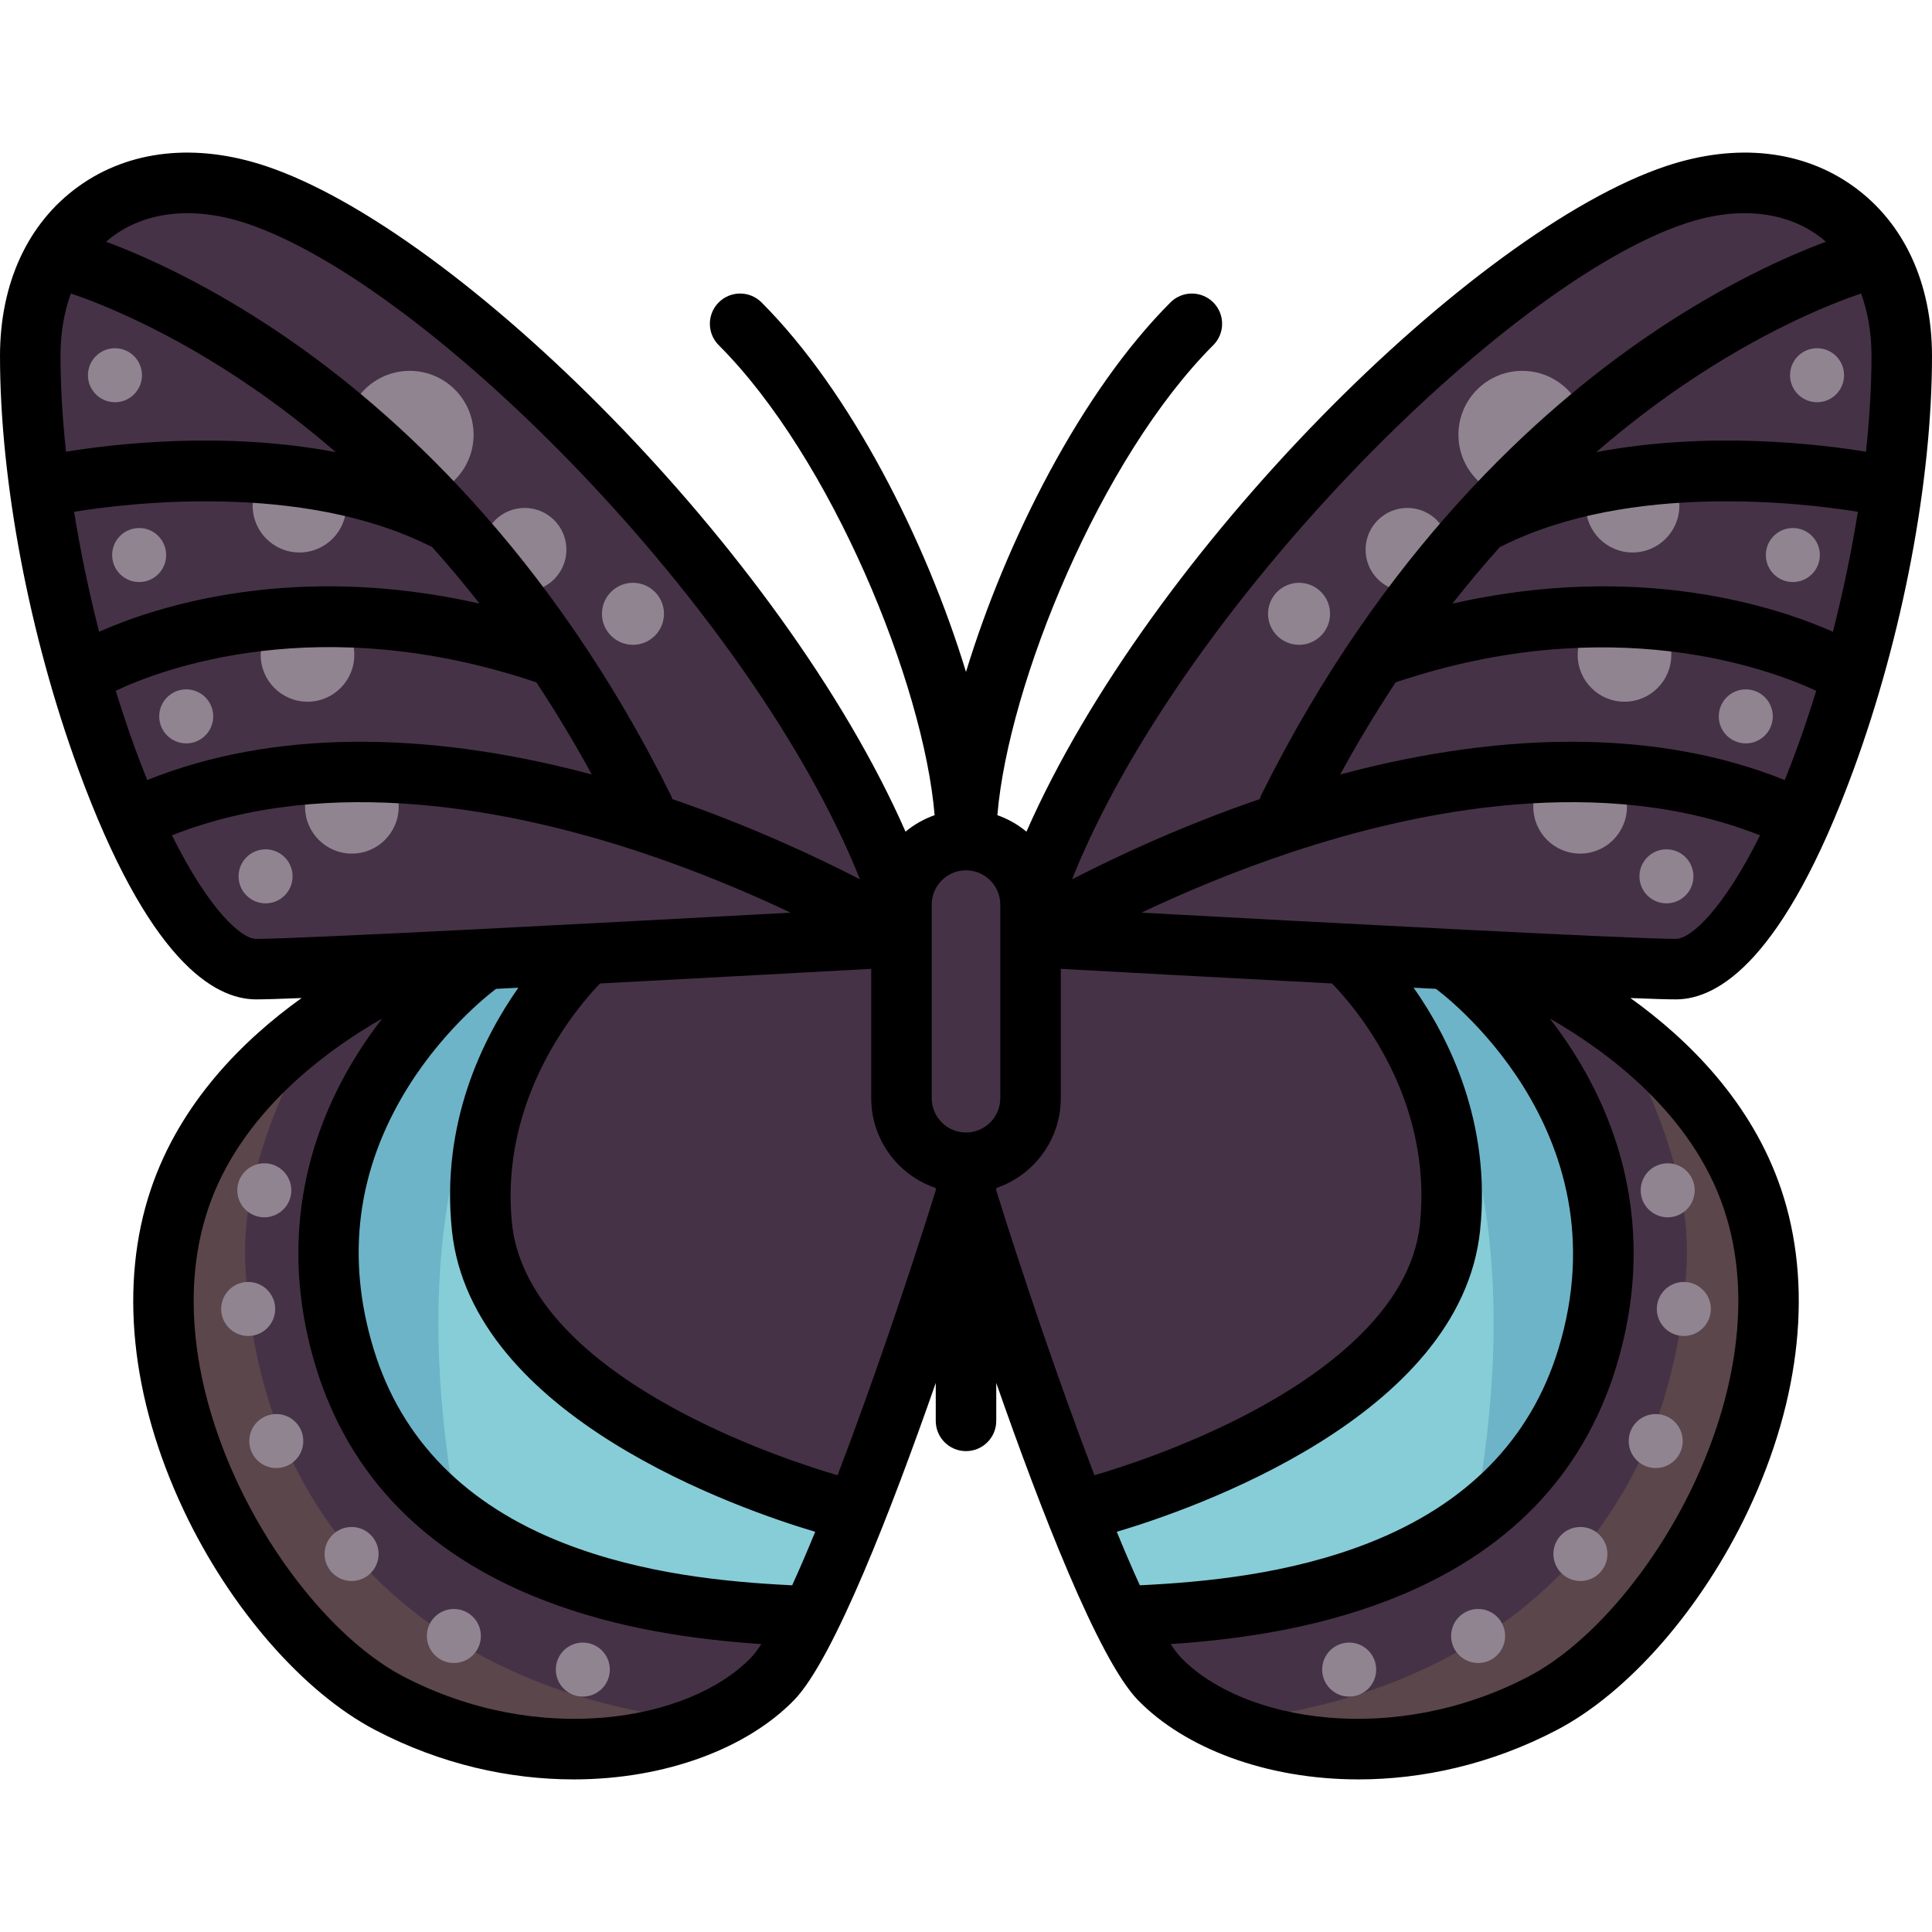 <?xml version="1.0" encoding="iso-8859-1"?>
<!-- Generator: Adobe Illustrator 19.0.0, SVG Export Plug-In . SVG Version: 6.00 Build 0)  -->
<svg version="1.1" id="Layer_1" xmlns="http://www.w3.org/2000/svg" xmlns:xlink="http://www.w3.org/1999/xlink" x="0px" y="0px"
	 viewBox="0 0 512 512" style="enable-background:new 0 0 512 512;" xml:space="preserve">
<path style="fill:#463246;" d="M121.319,250.062c0,0-59.054,24.057-73.754,67.697c-17.102,50.772,20.843,115.44,55.582,133.612
	c38.137,19.949,82.305,13.361,101.545-6.413C221.559,427.622,256,316.69,256,316.69v-68.409L121.319,250.062z"/>
<path style="fill:#87CDD7;" d="M125.895,250.001c-17.436,18.907-49.311,61.753-34.505,109.978
	c17.686,57.605,80.25,74.568,123.16,69.023c3.773-7.644,7.814-17.092,11.847-27.288c-17.914-2.527-81.562-8.065-98.664-76.474
	c-10.576-42.3,17.102-68.409,26.106-75.609L125.895,250.001z"/>
<path style="fill:#6EB4C8;" d="M91.39,359.979c5.894,19.197,16.832,33.792,30.306,44.633
	c-12.666-65.97-1.264-106.491,11.332-129.478c2.866-5.591,6.196-10.347,9.46-14.265c6.348-7.883,11.35-11.237,11.35-11.237
	l-27.943,0.37C108.461,268.908,76.584,311.753,91.39,359.979z"/>
<path style="fill:#5A464B;" d="M65.024,335.216c-0.957-19.275,6.432-40.916,18.632-63.107
	c-14.748,11.22-29.662,26.561-36.091,45.649c-17.102,50.772,20.843,115.44,55.582,133.612c29.552,15.457,62.674,14.937,85.064,4.739
	C133.15,451.674,69.181,418.976,65.024,335.216z"/>
<g>
	<circle style="fill:#908490;" cx="65.769" cy="346.889" r="7.157"/>
	<circle style="fill:#908490;" cx="70.045" cy="315.442" r="7.157"/>
	<circle style="fill:#908490;" cx="73.219" cy="381.895" r="7.157"/>
	<circle style="fill:#908490;" cx="120.283" cy="433.555" r="7.157"/>
	<circle style="fill:#908490;" cx="93.175" cy="411.824" r="7.157"/>
	<circle style="fill:#908490;" cx="154.455" cy="442.458" r="7.157"/>
</g>
<path style="fill:#463246;" d="M67.875,51.604C34.427,40.454,8.017,60.155,8.017,94.359c0,68.409,34.205,162.472,59.858,162.472
	c17.102,0,171.023-8.551,171.023-8.551v-8.551C213.244,162.769,119.182,68.706,67.875,51.604z"/>
<g>
	<circle style="fill:#908490;" cx="108.578" cy="115.206" r="16.924"/>
	<circle style="fill:#908490;" cx="139.042" cy="145.669" r="11.061"/>
	<circle style="fill:#908490;" cx="79.355" cy="134.008" r="12.403"/>
	<circle style="fill:#908490;" cx="81.492" cy="173.557" r="12.403"/>
	<circle style="fill:#908490;" cx="167.741" cy="162.665" r="8.217"/>
	<circle style="fill:#908490;" cx="49.351" cy="189.847" r="7.157"/>
	<circle style="fill:#908490;" cx="36.877" cy="147.091" r="7.157"/>
	<circle style="fill:#908490;" cx="30.463" cy="99.44" r="7.157"/>
	<circle style="fill:#908490;" cx="70.379" cy="232.239" r="7.157"/>
	<circle style="fill:#908490;" cx="93.25" cy="213.811" r="12.403"/>
</g>
<path style="fill:#463246;" d="M390.681,250.062c0,0,59.054,24.057,73.754,67.697c17.102,50.772-20.843,115.44-55.582,133.612
	c-38.137,19.949-82.305,13.361-101.545-6.413C290.441,427.622,256,316.69,256,316.69v-68.409L390.681,250.062z"/>
<path style="fill:#87CDD7;" d="M386.105,250.001c17.436,18.907,49.311,61.753,34.505,109.978
	c-17.686,57.605-80.25,74.568-123.16,69.023c-3.773-7.644-7.814-17.092-11.847-27.288c17.914-2.527,81.562-8.065,98.664-76.474
	c10.576-42.3-17.102-68.409-26.106-75.609L386.105,250.001z"/>
<path style="fill:#6EB4C8;" d="M420.61,359.979c-5.894,19.197-16.832,33.792-30.306,44.633
	c12.666-65.97,1.264-106.491-11.332-129.478c-2.866-5.591-6.196-10.347-9.46-14.265c-6.348-7.883-11.35-11.237-11.35-11.237
	l27.943,0.37C403.539,268.908,435.416,311.753,420.61,359.979z"/>
<path style="fill:#5A464B;" d="M446.976,335.216c0.957-19.275-6.432-40.916-18.632-63.107c14.748,11.22,29.662,26.561,36.091,45.649
	c17.102,50.772-20.843,115.44-55.582,133.612c-29.552,15.457-62.673,14.937-85.064,4.739
	C378.85,451.674,442.819,418.976,446.976,335.216z"/>
<g>
	<circle style="fill:#908490;" cx="446.231" cy="346.889" r="7.157"/>
	<circle style="fill:#908490;" cx="441.955" cy="315.442" r="7.157"/>
	<circle style="fill:#908490;" cx="438.781" cy="381.895" r="7.157"/>
	<circle style="fill:#908490;" cx="391.717" cy="433.555" r="7.157"/>
	<circle style="fill:#908490;" cx="418.825" cy="411.824" r="7.157"/>
	<circle style="fill:#908490;" cx="357.545" cy="442.458" r="7.157"/>
</g>
<path style="fill:#463246;" d="M444.125,51.604c33.448-11.15,59.858,8.551,59.858,42.756c0,68.409-34.205,162.472-59.858,162.472
	c-17.102,0-171.023-8.551-171.023-8.551v-8.551C298.756,162.769,392.818,68.706,444.125,51.604z"/>
<g>
	<circle style="fill:#908490;" cx="403.422" cy="115.206" r="16.924"/>
	<circle style="fill:#908490;" cx="372.958" cy="145.669" r="11.061"/>
	<circle style="fill:#908490;" cx="432.645" cy="134.008" r="12.403"/>
	<circle style="fill:#908490;" cx="430.508" cy="173.557" r="12.403"/>
	<circle style="fill:#908490;" cx="344.259" cy="162.665" r="8.217"/>
	<circle style="fill:#908490;" cx="462.649" cy="189.847" r="7.157"/>
	<circle style="fill:#908490;" cx="475.123" cy="147.091" r="7.157"/>
	<circle style="fill:#908490;" cx="481.537" cy="99.44" r="7.157"/>
	<circle style="fill:#908490;" cx="441.624" cy="232.239" r="7.157"/>
	<circle style="fill:#908490;" cx="418.75" cy="213.811" r="12.403"/>
</g>
<path style="fill:#463246;" d="M256,308.138L256,308.138c-9.446,0-17.102-7.656-17.102-17.102v-51.307
	c0-9.446,7.656-17.102,17.102-17.102l0,0c9.446,0,17.102,7.656,17.102,17.102v51.307C273.102,300.482,265.446,308.138,256,308.138z"
	/>
<path d="M491.201,204.009C504.225,168.489,512,127.499,512,94.359c0-19.319-7.38-35.278-20.78-44.936
	c-13.439-9.687-31.065-11.612-49.63-5.426c-50.985,16.995-136.829,101.932-169.567,176.402c-2.269-1.884-4.875-3.373-7.712-4.371
	c2.927-34.841,27.343-94.68,57.216-124.553c3.131-3.131,3.131-8.207,0-11.337c-3.131-3.131-8.207-3.131-11.337,0
	c-23.607,23.607-43.63,63.233-54.19,97.934c-10.56-34.702-30.583-74.328-54.19-97.934c-3.131-3.131-8.207-3.131-11.337,0
	c-3.131,3.131-3.131,8.207,0,11.337c29.872,29.872,54.289,89.711,57.216,124.553c-2.837,0.997-5.443,2.486-7.712,4.371
	C207.239,145.93,121.395,60.994,70.41,43.998c-18.563-6.188-36.19-4.261-49.63,5.426C7.38,59.082,0,75.04,0,94.359
	c0,33.14,7.775,74.13,20.799,109.649c18.437,50.284,35.777,60.839,47.076,60.839c2.144,0,6.34-0.128,12.05-0.355
	c-15.31,10.975-32.165,27.577-39.956,50.706c-8.437,25.045-5.348,55.235,8.698,85.01c12.247,25.966,31.7,48.29,50.767,58.263
	c17.488,9.149,35.704,13.089,52.567,13.089c24.454,0,46.06-8.291,58.439-21.016c10.47-10.762,25.926-50.776,37.545-84.05v10.051
	c0,4.427,3.589,8.017,8.017,8.017c4.427,0,8.017-3.589,8.017-8.017v-10.051c11.619,33.275,27.074,73.289,37.545,84.05
	c12.381,12.725,33.982,21.016,58.439,21.016c16.861,0,35.081-3.942,52.567-13.089c19.066-9.973,38.519-32.298,50.767-58.263
	c14.045-29.775,17.133-59.966,8.698-85.01c-7.791-23.129-24.647-39.731-39.956-50.706c5.711,0.226,9.907,0.355,12.05,0.355
	C455.425,264.848,472.763,254.293,491.201,204.009z M444.125,248.814c-12.151,0-96.232-4.482-141.641-6.952
	c10.79-5.106,24.44-10.929,39.753-16.016c33.643-11.174,82.452-20.99,124.189-4.47C456.671,241.005,448.089,248.814,444.125,248.814
	z M412.946,357.627c-7.321,23.847-24.254,41.112-50.328,51.317c-20.96,8.202-43.168,10.33-60.549,11.175
	c-1.953-4.269-4.003-9.04-6.11-14.18c19.626-5.824,91.123-30.354,96.282-79.868c2.96-28.413-8.109-50.794-17.612-64.319
	c1.976,0.102,3.945,0.202,5.895,0.301C381.088,262.458,430.982,298.88,412.946,357.627z M264.017,315.47v-0.635
	c9.93-3.354,17.102-12.752,17.102-23.8v-34.284c13.838,0.762,42.379,2.324,71.869,3.875c5.607,5.717,26.842,29.834,23.306,63.783
	c-2.386,22.902-25.83,39.824-45.076,49.987c-17.328,9.15-34.524,14.613-41.181,16.557
	C280.59,366.266,270.792,337.209,264.017,315.47z M221.963,390.953c-6.66-1.944-23.854-7.407-41.181-16.557
	c-34.871-18.412-43.759-37.345-45.076-49.987c-3.512-33.717,17.712-58.011,23.321-63.784c29.484-1.55,58.018-3.112,71.854-3.874
	v34.284c0,11.048,7.172,20.446,17.102,23.8v0.635C241.208,337.209,231.41,366.266,221.963,390.953z M209.931,420.119
	c-17.38-0.845-39.589-2.974-60.549-11.175c-26.074-10.204-43.007-27.47-50.328-51.317c-7.5-24.428-4.454-47.808,9.052-69.49
	c10.331-16.582,23.219-25.974,23.37-26.083c1.95-0.099,3.919-0.2,5.895-0.301c-9.504,13.525-20.572,35.906-17.612,64.319
	c5.157,49.513,76.655,74.043,96.282,79.868C213.934,411.079,211.884,415.849,209.931,420.119z M493.202,77.781
	c1.815,4.906,2.764,10.488,2.764,16.579c0,7.941-0.51,16.482-1.463,25.35c-12.013-1.972-41.557-5.595-71.489,0.119
	c7.845-6.781,15.284-12.417,22.014-17.047C467.092,87.603,485.317,80.449,493.202,77.781z M397.516,144.929
	c0.224-0.088,0.449-0.177,0.669-0.286c33.92-16.96,79.965-11.324,94.171-9.014c-1.681,10.504-3.909,21.226-6.623,31.792
	c-14.931-6.61-51.35-18.651-100.82-7.465C389.111,154.608,393.324,149.605,397.516,144.929z M369.859,180.834
	c57.169-19.268,99.256-3.441,111.458,2.238c-1.616,5.248-3.333,10.412-5.168,15.417c-1.061,2.895-2.122,5.63-3.178,8.242
	c-0.073-0.031-0.14-0.068-0.214-0.098c-32.39-12.957-72.747-13.379-117.587-1.392C359.929,196.539,364.845,188.41,369.859,180.834z
	 M446.661,59.209c13.543-4.515,26.039-3.37,35.185,3.222c0.71,0.512,1.386,1.062,2.046,1.631
	c-10.029,3.729-27.08,11.254-47.227,25.014c-28.988,19.799-70.273,56.939-102.332,121.432c-0.204,0.41-0.36,0.831-0.488,1.255
	c-20.78,7.138-38.19,15.308-49.743,21.273C312.503,161.905,398.317,75.323,446.661,59.209z M256,230.643
	c5.01,0,9.086,4.076,9.086,9.086v0.117c0,0.014,0,0.028,0,0.042v51.149c0,5.01-4.076,9.086-9.086,9.086
	c-5.01,0-9.086-4.076-9.086-9.086v-51.149c0-0.014,0-0.028,0-0.042v-0.117C246.914,234.719,250.99,230.643,256,230.643z
	 M49.667,56.494c4.954,0,10.23,0.901,15.673,2.715C113.683,75.323,199.497,161.905,227.9,233.035
	c-11.553-5.965-28.962-14.135-49.743-21.273c-0.128-0.424-0.284-0.844-0.488-1.255c-32.059-64.494-73.344-101.633-102.333-121.432
	c-20.147-13.76-37.197-21.285-47.227-25.014c0.66-0.569,1.336-1.119,2.046-1.631C35.625,58.487,42.292,56.494,49.667,56.494z
	 M39.03,206.731c-1.056-2.612-2.116-5.348-3.178-8.242c-1.837-5.012-3.556-10.183-5.175-15.439
	c12.112-5.706,53.953-21.606,111.464-2.216c5.013,7.576,9.93,15.706,14.689,24.407c-44.839-11.988-85.196-11.564-117.587,1.392
	C39.171,206.662,39.102,206.699,39.03,206.731z M16.033,94.359c0-6.091,0.948-11.672,2.764-16.579
	c7.886,2.668,26.111,9.822,48.174,24.999c6.729,4.629,14.169,10.267,22.014,17.047c-29.93-5.712-59.475-2.09-71.489-0.118
	C16.543,110.842,16.033,102.3,16.033,94.359z M19.644,135.627c14.206-2.31,60.249-7.946,94.171,9.014
	c0.22,0.11,0.445,0.199,0.669,0.286c4.191,4.676,8.405,9.679,12.602,15.025c-49.471-11.187-85.889,0.855-100.82,7.465
	C23.553,156.853,21.325,146.131,19.644,135.627z M45.572,221.377c41.737-16.521,90.546-6.705,124.189,4.47
	c15.314,5.087,28.963,10.909,39.753,16.016c-45.409,2.47-129.489,6.952-141.64,6.952C63.911,248.814,55.329,241.005,45.572,221.377z
	 M106.864,444.267c-31.253-16.349-67.536-76.939-51.701-123.949c8.489-25.201,30.934-41.721,46.129-50.4
	c-2.169,2.799-4.346,5.86-6.444,9.186c-16.14,25.575-19.985,54.355-11.121,83.229c8.83,28.76,28.953,49.464,59.813,61.542
	c20.15,7.885,40.896,10.649,58.223,11.829c-1.01,1.54-1.953,2.777-2.814,3.663C182.49,456.279,142.606,462.962,106.864,444.267z
	 M456.838,320.317c15.835,47.01-20.447,107.601-51.701,123.949c-35.742,18.695-75.626,12.013-92.083-4.9
	c-0.863-0.886-1.804-2.123-2.814-3.663c17.327-1.18,38.073-3.944,58.223-11.829c30.859-12.076,50.983-32.782,59.813-61.542
	c8.864-28.874,5.02-57.654-11.121-83.229c-2.098-3.325-4.276-6.386-6.443-9.185C425.907,278.598,448.348,295.118,456.838,320.317z"
	/>
<g>
</g>
<g>
</g>
<g>
</g>
<g>
</g>
<g>
</g>
<g>
</g>
<g>
</g>
<g>
</g>
<g>
</g>
<g>
</g>
<g>
</g>
<g>
</g>
<g>
</g>
<g>
</g>
<g>
</g>
</svg>
